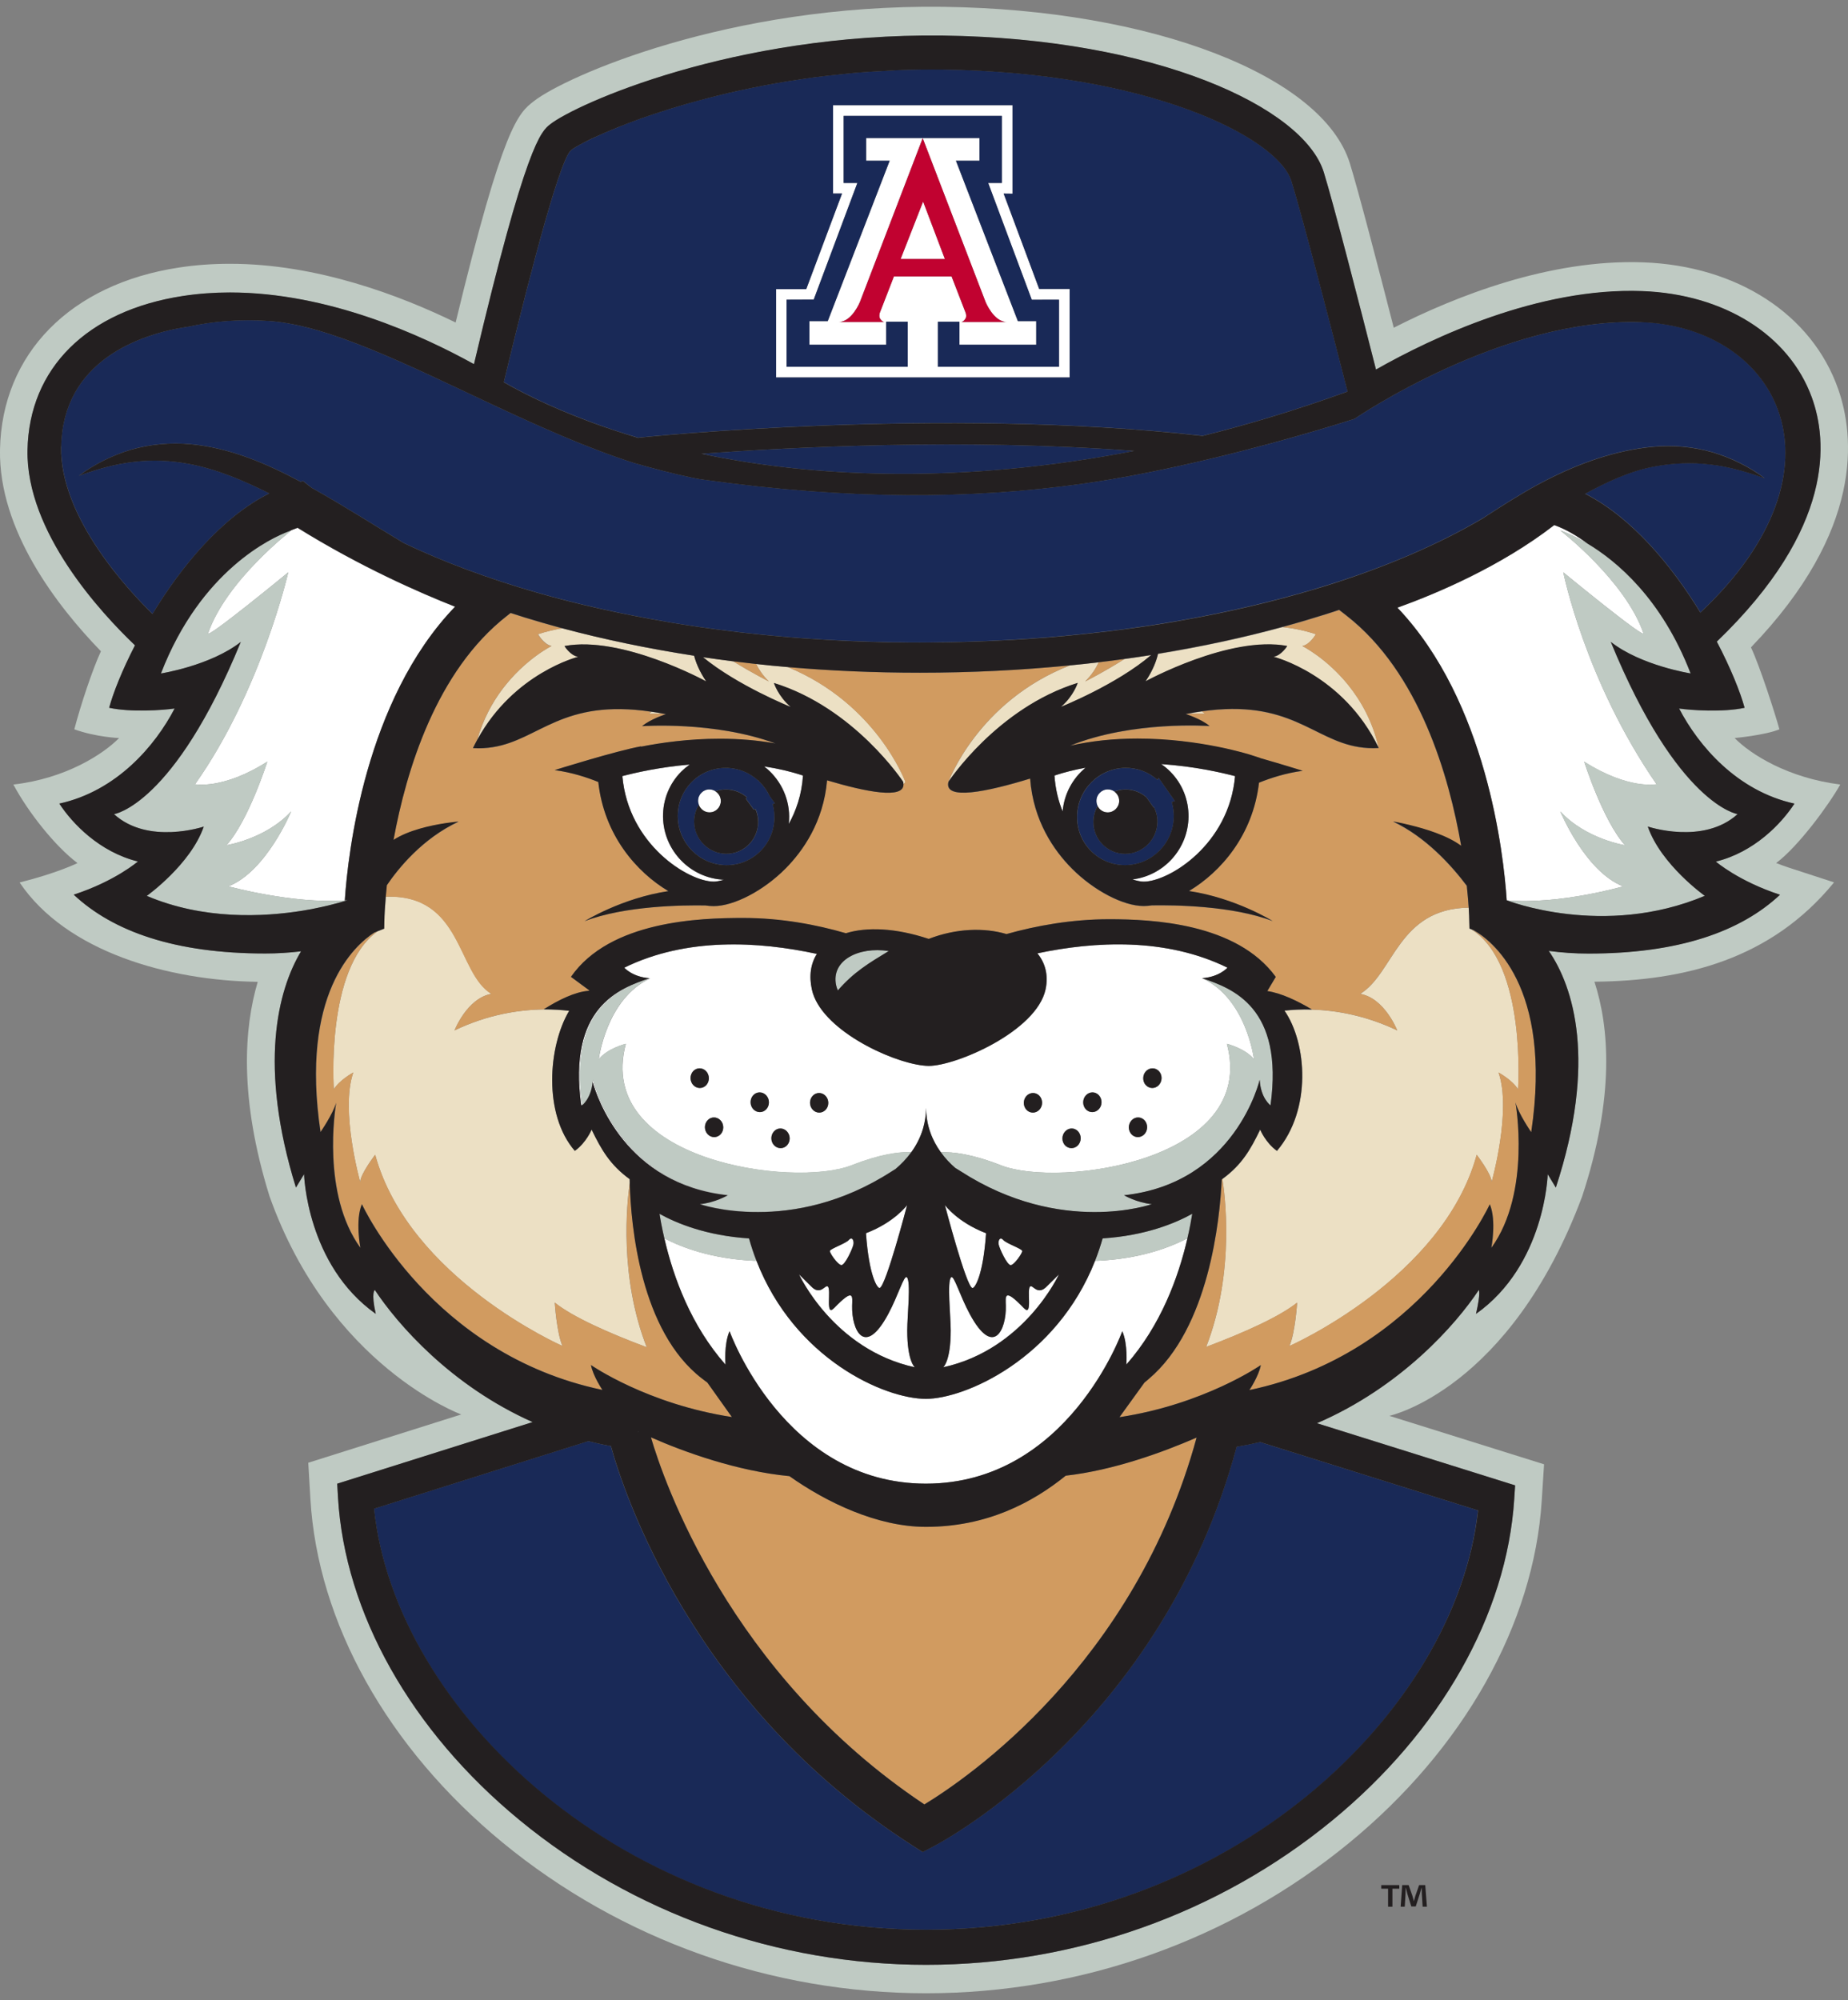 <?xml version="1.0" encoding="UTF-8"?>
<svg id="a" xmlns="http://www.w3.org/2000/svg" viewBox="0 0 332.7 360">
  <rect x="0" y="0" width="332.7" height="360" fill="#808080" stroke="none"/>
  <defs>
    <style>
      .b {
        fill: #231f20;
      }

      .c {
        fill: #ece0c4;
      }

      .d {
        fill: #fff;
      }

      .e {
        fill: #192957;
      }

      .f {
        fill: #c10230;
      }

      .g {
        fill: #bfcac3;
      }

      .h {
        fill: #d19b60;
      }
    </style>
  </defs>
  <path class="d" d="M197.15,226.93c-6.95,17.69-23.45,24.85-30.46,24.85-7.43,0-23.65-7.16-30.5-24.85-.14,0-.27,0-.41,0-7.51-.34-12.87-2.33-16.18-4.04,1.63,7.05,4.8,15.69,11,22.72,0,0-.3-3.66.73-6,0,0,9.67,27.44,35.36,27.44s35.35-27.44,35.35-27.44c1.03,2.34.73,6,.73,6,6.2-7.03,9.37-15.67,11-22.72-3.32,1.71-8.67,3.7-16.18,4.04-.14,0-.3,0-.44,0"/>
  <path class="d" d="M214.36,220.14c.1-.57.21-1.13.3-1.67h0c-.09.54-.18,1.1-.29,1.67"/>
  <path class="d" d="M118.73,218.47c.02.13.05.26.07.39-.02-.13-.04-.26-.07-.39h0Z"/>
  <path class="d" d="M126,216.74s4.1,1.45,10.47,1.42c-6.28,0-10.32-1.42-10.32-1.42,2.76-.27,5.01-1.6,5.01-1.6-20.13-2.16-24.42-20.79-24.42-20.79,0,.14-.03.27-.04.4.75,2.68,5.91,18.42,24.32,20.39,0,0-2.25,1.33-5.01,1.6"/>
  <path class="d" d="M216.42,176.07c3.1-.21,4.57-1.89,4.57-1.89-11.04-5.42-23.79-4.78-34.22-2.58,1.41,1.72,2.02,3.93,1.47,6.5-1.63,7.55-16.11,13.76-21.04,13.76-.31,0-.65-.04-1.01-.07-5.97-.65-18.49-6.57-20.02-13.69-.54-2.5-.19-4.67.9-6.4-10.51-2.27-23.47-3.01-34.67,2.48,0,0,1.47,1.68,4.56,1.89-5.54,1.86-14.74,5.26-12.31,22.89,0,0,.06-.04.14-.11-2.37-17.53,6.81-20.91,12.33-22.77-7.98,3.63-9.32,14.59-9.32,14.59,1.52-1.96,4.87-2.79,4.87-2.79-5.64,21.04,30.15,25.99,40.67,21.87,5.11-2,8.54-2.44,10.74-2.36.88-1.22,1.64-2.65,2.12-4.3.32-1.13.51-2.34.53-3.67.03,3.29,1.16,5.93,2.65,7.98,2.19-.09,5.66.32,10.83,2.35,10.52,4.13,46.32-.83,40.67-21.87,0,0,3.35.84,4.88,2.79,0,0-1.34-10.96-9.33-14.59M124.32,194.06c-.01-.99.72-1.77,1.63-1.77s1.66.79,1.67,1.77c.01.98-.71,1.77-1.63,1.77s-1.66-.79-1.67-1.77M128.57,204.67c-.91,0-1.65-.79-1.67-1.77,0-.98.72-1.77,1.63-1.77s1.66.79,1.67,1.77c.01.98-.72,1.77-1.63,1.77M136.8,200.17c-.91,0-1.66-.78-1.67-1.77-.01-.98.72-1.78,1.63-1.78s1.66.79,1.67,1.78c.01.99-.72,1.77-1.63,1.77M140.54,206.65c-.91,0-1.66-.79-1.67-1.76-.01-.98.72-1.78,1.63-1.78s1.65.8,1.67,1.78c0,.98-.72,1.76-1.63,1.76M147.49,200.26c-.91,0-1.65-.79-1.66-1.76,0-.98.72-1.77,1.63-1.77s1.65.79,1.66,1.77c.01.97-.72,1.76-1.63,1.76M185.95,200.26c-.91,0-1.64-.79-1.63-1.76,0-.98.75-1.77,1.66-1.77s1.64.79,1.63,1.77c0,.97-.75,1.76-1.66,1.76M192.9,206.65c-.91,0-1.65-.79-1.63-1.76.01-.98.76-1.78,1.67-1.78s1.63.8,1.62,1.78c0,.98-.75,1.76-1.66,1.76M196.64,200.17c-.91,0-1.64-.78-1.63-1.77.01-.98.75-1.78,1.67-1.78s1.64.79,1.63,1.78c-.01.99-.76,1.77-1.67,1.77M204.86,204.67c-.91,0-1.63-.79-1.63-1.77.01-.98.75-1.77,1.67-1.77s1.65.79,1.63,1.77c0,.98-.76,1.77-1.67,1.77M207.45,195.83c-.91,0-1.65-.79-1.63-1.77,0-.99.76-1.77,1.67-1.77s1.64.79,1.63,1.77c-.01.98-.76,1.77-1.67,1.77"/>
  <path class="d" d="M298.23,141.15c-12.89-18.68-16.78-38.13-16.78-38.13,0,0,14.87,12.22,14.42,10.93-3.3-9.48-14.96-18.47-14.96-18.47,0,0,1.98.62,4.89,2.37-1.94-1.44-3.94-2.6-5.98-3.33-9.66,7.48-21.25,12.36-28.24,14.87,16.08,16.87,19.13,44.36,19.68,52.67,9.54.79,20.96-2.52,20.96-2.52-6.86-2.68-11.31-13.49-11.31-13.49,4.56,4.98,11.65,6.09,11.65,6.09-3.98-4.42-7.35-15.04-7.35-15.04,7.96,5.08,13.01,4.07,13.01,4.07"/>
  <path class="d" d="M51.84,95.7c.37-.14.59-.21.59-.21,0,0-11.67,8.98-14.96,18.47-.44,1.28,14.42-10.94,14.42-10.94,0,0-4.86,21.3-16.78,38.14,0,0,5.05,1.01,13.01-4.07,0,0-3.37,10.62-7.35,15.04,0,0,7.09-1.11,11.65-6.09,0,0-4.45,10.81-11.31,13.49,0,0,11.49,3.18,20.94,2.54,0-.01.01-.01.02-.01.56-8.34,3.62-35.99,19.85-52.84-6.36-2.51-17.07-7.2-28.35-14.2-.58.2-1.16.44-1.74.7"/>
  <path class="d" d="M142.08,146.99c0,.45-.02.89-.07,1.33,1.31-2.36,2.34-5.27,2.56-8.72-2.19-.73-4.52-1.28-6.98-1.64,2.71,2.09,4.47,5.36,4.5,9.03"/>
  <path class="d" d="M128.49,158.69c.45,0,1.08-.11,1.82-.34-6.01-.26-10.88-5.24-10.95-11.34-.03-3.07,1.13-5.94,3.27-8.11.48-.47.99-.9,1.53-1.29-5.42.47-9.86,1.49-12.12,2.08,1.07,12.35,11.93,18.99,16.44,18.99"/>
  <path class="d" d="M127.74,146.22c1.13,0,2.04-.92,2.03-2.06,0-.72-.39-1.37-.96-1.73-.31-.21-.7-.33-1.11-.33-1.13,0-2.04.92-2.03,2.07,0,.25.06.48.14.69.29.8,1.05,1.37,1.93,1.37"/>
  <path class="d" d="M203.88,158.28c.84.27,1.53.4,2.02.4,4.52,0,15.38-6.64,16.45-18.99-2.42-.64-7.35-1.77-13.3-2.17.59.4,1.14.86,1.65,1.37,2.14,2.17,3.3,5.04,3.27,8.11-.06,5.81-4.47,10.6-10.09,11.28"/>
  <path class="d" d="M191.31,146.05c.27-3.16,1.82-5.96,4.13-7.87-1.96.36-3.83.82-5.6,1.41.16,2.43.71,4.58,1.47,6.46"/>
  <path class="d" d="M199.42,146.22c1.13,0,2.06-.92,2.07-2.06,0-.7-.34-1.3-.86-1.69-.33-.24-.74-.38-1.18-.38-1.13,0-2.06.92-2.06,2.07,0,.33.08.64.21.9.33.69,1.02,1.16,1.82,1.16"/>
  <path class="d" d="M192.56,52.01h-5.48s-6.4-17.17-6.4-17.17l1.61.02v-15.92h-32.32s0,15.88,0,15.88h1.63l-6.45,17.22h-5.44s0,15.89,0,15.89h52.85v-15.93ZM158.43,57.32c.34.55.67.62.78.62h-8.2c2.35,0,3.8-3.59,3.8-3.59l11.3-29.48,11.32,29.48s1.46,3.59,3.81,3.59h-8.2c.11,0,.45-.07.78-.62.24-.4.03-1,.03-1l-2.55-6.57h-10.37l-2.55,6.57s-.19.61.04,1M190.66,66.02h-21.81v-8.11h3.88v4.14h13.82v-4.25h-3.3l-11.15-28.87h4.24v-4.09h-20.41v4.09h4.24l-11.15,28.87h-3.3v4.25h13.81v-4.14h3.88v8.11h-21.81v-12.08l4.89-.02,7.85-20.99h-2.47v-12.07h28.49v12.07h-2.47l7.85,21.03h4.9s0,12.07,0,12.07Z"/>
  <polygon class="d" points="170.11 46.62 166.19 36.28 162.14 46.62 166.11 46.62 170.11 46.62"/>
  <path class="d" d="M175.06,231.83c.4.11,1.93-2.08,2.47-9.86-5.16-1.97-7.4-5.06-7.4-5.06,0,0,3.82,14.64,4.93,14.92"/>
  <path class="d" d="M169.8,246.1c14.66-3.2,20.84-16.72,20.84-16.72l-2.16,2.14c-1.69,1.77-2.54-.33-3.01.03-.68.5.51,5.61-1.14,3.89-3.64-3.77-3.28-2.1-3.24-.4.1,4.27-2.21,9.42-6.48,1.5-1.83-3.4-2.85-7.09-3.37-6.64-.78.68-.08,6.99-.08,9.57,0,5.59-1.36,6.64-1.36,6.64"/>
  <path class="d" d="M158.37,231.83c1.11-.28,4.94-14.92,4.94-14.92,0,0-2.24,3.08-7.4,5.06.54,7.79,2.07,9.97,2.47,9.86"/>
  <path class="d" d="M149.03,231.55c-.47-.35-1.33,1.74-3.01-.03l-2.16-2.14s6.18,13.52,20.84,16.72c0,0-1.36-1.04-1.36-6.64,0-2.57.7-8.88-.08-9.57-.52-.45-1.53,3.24-3.36,6.64-4.27,7.92-6.59,2.77-6.49-1.5.04-1.7.4-3.38-3.23.4-1.66,1.72-.46-3.39-1.15-3.89"/>
  <path class="d" d="M151.46,227.71c.66.05,2.04-2.98,2.18-3.7.14-.72-.22-1.49-.81-.83-.58.66-3.28,1.55-3.42,1.97-.11.3,1.4,2.49,2.05,2.56"/>
  <path class="d" d="M181.97,227.71c.66-.07,2.16-2.26,2.06-2.56-.14-.42-2.84-1.32-3.43-1.97-.58-.66-.95.11-.81.83.15.72,1.53,3.76,2.18,3.7"/>
  <path class="c" d="M264.91,167.3l-.35-.13-.06-2.34s-.02-.57-.08-1.46c-12.72.17-13.47,11.85-19.54,15.52,4.41.77,6.67,6.58,6.67,6.58-5.72-2.72-11.06-3.62-15.34-3.74-1.87-.06-3.55.04-4.96.19,4.05,5.84,4.94,17.85-1.35,25.25-2.07-1.49-3.02-3.83-3.02-3.83-1.76,3.63-3.3,6.33-6.81,8.89.35,2.14,2.42,16.47-2.92,30.21,6.88-2.6,13.16-5.41,16.38-7.97,0,0-.34,5.39-1.39,7.81,0,0,27.6-12.13,33.72-34.42,0,0,2.72,3.55,2.68,4.92,0,0,3.64-12.86,1.25-19.73,0,0,2.52,1.38,3.51,3.03,0,0,1.59-22.55-8.38-28.77"/>
  <path class="c" d="M191.02,127.24s10.03-4.01,16.24-9.33c-1.59.25-3.19.49-4.82.71-3.88,2.45-7.09,4.04-7.09,4.04,1.25-1.2,2.02-2.52,2.45-3.44-1.71.2-3.45.39-5.19.55-16.57,6.48-21.85,20.95-21.85,20.95,0,0,8.75-13.3,23.26-17.79,0,0-.74,2.36-3.01,4.31"/>
  <path class="c" d="M231.74,116.3s-1.05,1.71-2.46,1.94c0,0,12.54,3.12,18.95,16.43-1.06-4.77-3.2-8.53-5.48-11.36-3.93-4.87-8.28-7.03-8.28-7.03,1.42-.3,2.43-2.13,2.43-2.13-2.01-.67-4.01-1.07-5.96-1.28-7.07,1.93-14.58,3.55-22.46,4.84-.24,1.06-.82,2.84-2.25,4.96,0,0,15.17-8.31,25.51-6.36"/>
  <path class="c" d="M213.91,128.47c1.89-.05,3.03-.01,3.03-.01-.16-.14-.35-.27-.54-.4-.79.12-1.63.25-2.49.41"/>
  <path class="c" d="M141.88,120.07c-1.94-.17-3.86-.34-5.76-.57.45.9,1.18,2.08,2.3,3.15,0,0-2.84-1.42-6.42-3.62-1.83-.23-3.64-.48-5.43-.74,6.24,5.13,15.77,8.95,15.77,8.95-2.27-1.95-3.01-4.31-3.01-4.31,14.52,4.49,23.26,17.79,23.26,17.79.04.16.06.28.06.43.17-.12.28-.25.35-.43,0,0-5.13-14.04-21.13-20.64"/>
  <path class="c" d="M119.4,128.46c-.72-.13-1.42-.25-2.09-.34-.16.11-.32.23-.47.34,0,0,.95-.03,2.56,0"/>
  <path class="c" d="M104.09,118.23c-1.42-.23-2.46-1.94-2.46-1.94,10.34-1.95,25.52,6.37,25.52,6.37-1.29-1.91-1.89-3.53-2.17-4.62-8.34-1.29-16.3-2.95-23.77-4.95-1.43.23-2.88.57-4.34,1.05,0,0,1.01,1.83,2.43,2.13,0,0-4.78,2.37-8.84,7.75-1.82,2.41-3.49,5.44-4.53,9.13,6.58-12.03,18.15-14.92,18.15-14.92"/>
  <path class="c" d="M65.18,216.75s0,.01,0,.01c.13.28,12.48,26.97,43.28,33.44h0c-30.96-6.51-43.28-33.45-43.28-33.45"/>
  <path class="c" d="M67.45,167.84h-.03c-3.66,2.38-13.4,11.13-9.71,35.94,0,0,0-.01.01-.01-3.69-24.83,6.08-33.57,9.73-35.93"/>
  <path class="c" d="M60.55,198.42s-.01.05-.02.08c-.19,1.12-2.63,16.47,4.35,26.11v-.03c-7.23-10-4.33-26.15-4.33-26.15"/>
  <path class="c" d="M106.41,245.71c.21.14,10.24,7.04,25.37,9.36-15.28-2.34-25.37-9.36-25.37-9.36t0,0"/>
  <path class="c" d="M60.1,196.07c.98-1.65,3.5-3.03,3.5-3.03-2.38,6.87,1.25,19.73,1.25,19.73-.03-1.37,2.69-4.92,2.69-4.92,6.11,22.29,33.72,34.42,33.72,34.42-1.05-2.41-1.39-7.81-1.39-7.81,3.24,2.59,9.6,5.42,16.56,8.04-4.97-12.71-3.59-25.93-3.06-29.57,0-.24-.01-.46-.01-.68-3.53-2.58-5.09-5.27-6.85-8.92,0,0-.95,2.34-3.02,3.83-5.72-6.57-4.82-18.83-1.02-25.21-1.31-.16-2.85-.26-4.59-.26-4.4.05-10.02.89-16.05,3.77,0,0,2.25-5.81,6.66-6.58-6.25-3.78-5.2-17.98-19.03-17.49-.18,2.11-.23,3.39-.23,3.44l-.06,2.34-1.22.48c-9.38,6.68-7.85,28.42-7.85,28.42"/>
  <path class="h" d="M166.69,274.82c-8.79,0-17.95-4.44-24.58-9.13-9.37-.89-18.92-4.33-24.92-6.98,2.19,7.51,14.03,42.62,49.23,66.07,7.71-4.69,37.87-25.26,49-66.03-6.01,2.61-14.93,5.88-23.56,6.85-6.01,4.86-14.23,9.21-25.18,9.21"/>
  <path class="h" d="M197.81,119.21c-.43.93-1.2,2.25-2.44,3.45,0,0,3.2-1.6,7.08-4.05-1.53.21-3.08.42-4.64.6"/>
  <path class="h" d="M136.12,119.51c-1.39-.15-2.75-.31-4.12-.48,3.58,2.21,6.42,3.62,6.42,3.62-1.12-1.06-1.85-2.24-2.3-3.15"/>
  <path class="h" d="M88.49,178.88c-4.41.77-6.66,6.58-6.66,6.58,6.03-2.88,11.64-3.72,16.05-3.77,2.7-1.71,5.67-3.17,8.13-3.34.04-.03.07-.04.1-.06l-3.32-2.45c7.05-10.13,23.3-10.6,30.99-10.6,6.83,0,13.17,1.21,18.51,2.75,3.75-1.16,8.93-.97,14.91,1.02,4.91-1.91,10.02-2.07,14-.88,5.34-1.5,11.7-2.67,18.51-2.67,7.69,0,22.92.68,29.97,10.38l-1.52,2.55c2.49.36,5.4,1.75,8.04,3.32,4.29.13,9.63,1.03,15.34,3.75,0,0-2.25-5.81-6.67-6.58,6.07-3.67,6.82-15.35,19.54-15.51-.07-.92-.17-2.24-.35-3.9-2.71-3.6-7.33-8.76-13.28-11.57,0,0,1.28.21,3.08.66,2.76.66,6.72,1.87,9.19,3.72-2.16-12.48-7.5-31.2-20.65-41.44l-1.32-1.03c-.8.27-1.62.54-2.42.79-2.51.79-5.09,1.56-7.73,2.27,1.95.21,3.95.61,5.96,1.28,0,0-1.01,1.83-2.43,2.13,0,0,4.35,2.16,8.27,7.03,2.28,2.84,4.42,6.59,5.48,11.36-1.3.08-2.48,0-3.6-.18-8.31-1.33-12.44-8.66-28.24-6.43.19.14.38.26.54.4,0,0-1.15-.04-3.03.01-.15.03-.29.05-.44.08,0,0,2.78.87,4.3,2.16,0,0-13.86-1.03-25.12,3.54,3.77-.85,7.82-1.29,12.14-1.29,11.2,0,20.17,2.87,20.54,2.99l1.55.5v.02c3.99,1.14,7.66,2.29,7.66,2.29-3.06.41-5.79,1.3-7.87,2.14-1.09,9.47-6.89,16.08-12.6,19.5,8.38,1.25,15.07,5.41,15.07,5.41-7.2-2.78-17.74-2.9-21.73-2.83-.53.08-1.04.12-1.51.12-3.65,0-8.96-2.77-12.91-6.74-3.21-3.23-6.96-8.57-7.52-16.2-7.7,2.36-15.62,4.03-14.7.56,0,0,5.28-14.47,21.85-20.95-8.69.86-17.72,1.32-27,1.32-8.13,0-16.05-.35-23.74-1.01,15.99,6.6,21.13,20.64,21.13,20.64-.06.18-.18.31-.35.43.14,2.75-6.72,1.4-13.74-.69-.65,7.47-4.34,12.72-7.5,15.9-3.95,3.97-9.26,6.74-12.92,6.74-.47,0-.98-.04-1.5-.12-3.99-.07-14.52.06-21.73,2.83,0,0,6.69-4.16,15.08-5.41-5.74-3.42-11.57-10.1-12.61-19.64-2.08-.85-4.8-1.73-7.86-2.14,0,0,11.06-3.47,15.61-4.29l-.12.08c3.68-.73,8.69-1.43,14.26-1.43,3.5,0,6.84.29,9.99.85-11.04-4.07-24-3.11-24-3.11,1.52-1.29,4.3-2.16,4.3-2.16-.17-.03-.34-.05-.51-.09-1.61-.04-2.56,0-2.56,0,.15-.11.31-.23.47-.34-16.06-2.41-20.19,5.04-28.56,6.37-1.11.18-2.3.26-3.6.18.25-.52.52-1.03.78-1.51,1.04-3.69,2.71-6.71,4.53-9.13,4.06-5.38,8.83-7.75,8.83-7.75-1.42-.3-2.43-2.13-2.43-2.13,1.46-.48,2.91-.82,4.34-1.05-2.29-.62-4.53-1.28-6.73-1.94-.85-.27-1.7-.54-2.54-.81l-.62.49c-12.78,9.95-18.18,27.9-20.46,40.37,2.66-1.74,6.69-2.61,9.27-3,1.45-.22,2.45-.3,2.45-.3-6.55,3.05-10.9,8.48-12.92,11.45-.08.75-.14,1.43-.2,2.04,13.83-.49,12.77,13.71,19.02,17.49"/>
  <path class="h" d="M265.29,167.45l-.38-.16c9.97,6.22,8.38,28.77,8.38,28.77-.98-1.65-3.51-3.03-3.51-3.03,2.39,6.87-1.25,19.73-1.25,19.73.04-1.37-2.68-4.92-2.68-4.92-6.12,22.29-33.72,34.42-33.72,34.42,1.05-2.41,1.39-7.81,1.39-7.81-3.22,2.56-9.49,5.37-16.37,7.97,5.35-13.74,3.28-28.07,2.92-30.21-.04.02-.08.05-.11.09-.34,7.19-2.27,26.74-13.14,35.9-.26.22-.51.44-.78.65l-4.5,6.23c15.33-2.33,25.46-9.37,25.46-9.37-.38,2-2.06,4.5-2.06,4.5,30.97-6.5,43.28-33.44,43.28-33.44,1.24,2.91.28,7.85.28,7.85,7.25-10.01,4.34-26.18,4.34-26.18.54,2.05,2.84,5.37,2.84,5.37,3.94-26.51-7.45-34.69-10.38-36.33"/>
  <path class="h" d="M106.4,245.7s10.09,7.02,25.37,9.36l-4.42-6.21c-.34-.23-.65-.48-.96-.72-11.11-8.53-12.79-27.5-13.01-35.21-.52,3.64-1.9,16.87,3.06,29.57-6.96-2.61-13.32-5.45-16.56-8.04,0,0,.34,5.39,1.39,7.81,0,0-27.61-12.13-33.72-34.42,0,0-2.72,3.55-2.69,4.92,0,0-3.64-12.85-1.25-19.73,0,0-2.52,1.38-3.5,3.02,0,0-1.53-21.75,7.85-28.42l-.5.2c-3.65,2.35-13.42,11.1-9.73,35.93h0s2.24-3.22,2.82-5.28c0-.03.01-.04.01-.08,0,0-2.9,16.16,4.33,26.15h0s0,.02.01.03c0,0-.95-4.92.27-7.84,0,0,0,0,0-.01,0,0,12.32,26.94,43.28,33.44,0,0,.01,0,.01.01,0,0-1.68-2.5-2.07-4.49t0,0"/>
  <path class="f" d="M173.05,57.95h8.2c-2.35,0-3.81-3.59-3.81-3.59l-11.32-29.48-11.3,29.48s-1.45,3.59-3.8,3.59h8.19c-.11,0-.44-.07-.78-.62-.23-.4-.04-1-.04-1l2.55-6.58h10.38l2.54,6.58s.2.6-.03,1c-.33.55-.67.62-.78.62M166.11,46.62h-3.97l4.05-10.34,3.92,10.34h-4Z"/>
  <path class="g" d="M331.32,141.21c-9.47-1.19-16.17-5.45-19.03-8.37,0,0,5.48-.5,8.06-1.57-.72-2.64-3.46-11.22-5.12-14.75,20.36-21.12,18.66-38.07,15.7-46.5-4.72-13.44-18.17-22.18-35.09-22.8-16.88-.62-33.89,6.15-44.92,11.77-2.77-10.83-6.4-24.75-7.9-29.59-4.92-15.84-35.71-27.7-73.22-28.17-38.66-.5-68.03,12.54-73.7,16.99-2.81,2.19-5.47,4.28-14.07,39.83-9.93-4.85-24.96-10.57-40.63-10.57-3.14,0-6.24.22-9.2.68C12.67,51.12.33,63.69,0,80.93c-.26,14.52,10.27,28.15,18.17,36.29-1.51,3.26-3.62,9.58-4.79,14.05,3.93,1.42,8.06,1.57,8.06,1.57-2.87,2.92-9.64,7.3-19.03,8.37,2.64,4.96,7.52,11.12,11.54,14.14,0,0-3.61,1.79-10.42,3.49,8.42,12.5,26.85,17.67,42.87,17.88-2.43,8.19-3.42,20.76,2.11,38.56,10.89,30.68,34.53,39.31,34.53,39.31l-27.54,8.69.38,6.51c1.31,22.28,13.9,44.81,34.55,61.81,21.29,17.52,48.38,27.17,76.3,27.17s54.89-9.61,76.15-27.06c20.63-16.93,33.26-39.38,34.68-61.58l.42-6.57-27.85-8.72s21.68-4.65,34.71-39.5c5.9-17.96,4.87-30.48,2.21-38.64,16.15-.16,31.75-3.95,43.14-17.88l-8.22-2.68c-.78-.26-1.51-.53-2.2-.8,4.02-3.02,9.49-10.48,11.54-14.14M320.46,161.03c-7.1,6.66-18.27,10.58-34.49,10.58h0c-2.42,0-4.8-.16-7.14-.47,4.47,6.48,8.71,19.94,1.27,42.6l-1.46-2.4s-.44,16.32-12.91,25.14c.89-3.91.5-4.3.5-4.3-4.11,6.2-13.99,17.45-29.14,23.98l35.68,11.19-.16,2.47c-1.32,20.76-13.28,41.86-32.8,57.88-20.39,16.73-46.34,25.95-73.07,25.95s-52.8-9.26-73.21-26.05c-19.55-16.1-31.46-37.27-32.68-58.09l-.14-2.46,35.18-11.08c-14.79-6.58-24.34-17.65-28.41-23.78,0,0-.72.39.17,4.3-12.47-8.82-12.91-25.14-12.91-25.14l-1.46,2.4c-6.79-21.88-3.28-35.52.92-42.52-2.12.26-4.27.39-6.44.39h0c-16.21,0-27.38-3.93-34.48-10.58,7.46-2.44,11.55-5.97,11.55-5.97-6.93-1.71-11.81-6.85-14.14-10.42,10.33-2.26,17.26-10.4,20.76-17.12-2.01.3-7.87.72-11.79-.13.73-2.7,2.33-6.73,4.65-11.23-6.09-5.81-19.62-20.39-19.35-35.13.27-14.74,10.73-25.12,27.97-27.75,2.73-.41,5.59-.63,8.49-.63,17.68,0,34.56,7.71,43.92,12.91,9.38-39.78,12.08-41.9,13.73-43.18,4.58-3.6,32.93-16.44,70.68-15.96,38.3.49,64.95,12.89,68.58,24.59,1.77,5.71,6.62,24.55,9.4,35.52,10.14-5.76,29.28-14.82,47.93-14.12,14.72.54,26.42,7.87,30.53,19.12,2.82,7.72,4.19,23.5-17.1,43.96,2.51,4.77,4.23,9.08,5,11.91-3.92.85-9.79.43-11.79.13,3.5,6.72,10.42,14.85,20.75,17.12-2.33,3.57-7.21,8.71-14.14,10.42,0,0,4.09,3.53,11.55,5.97"/>
  <path class="g" d="M197.15,226.93c.14,0,.3,0,.44,0,7.51-.34,12.86-2.33,16.18-4.04h0c.01-.05.02-.1.03-.15.09-.4.18-.78.26-1.16,0-.04.02-.1.03-.16.09-.42.17-.83.25-1.24,0,0,0-.03,0-.04.11-.58.2-1.13.3-1.67-3.11,1.72-8.45,3.93-16.14,4.43-.4,1.4-.85,2.75-1.36,4.03"/>
  <path class="g" d="M118.73,218.47c.02.13.04.26.06.39,0,.01,0,.02,0,.03.07.39.14.81.22,1.22,0,.04,0,.07.02.11.07.39.15.78.24,1.19.01.06.02.13.04.2.08.37.16.75.25,1.14.01.05.02.09.03.15,3.32,1.7,8.68,3.69,16.18,4.04.14.01.27,0,.41,0-.5-1.28-.95-2.63-1.34-4.03-7.68-.5-13.03-2.71-16.12-4.43"/>
  <path class="g" d="M216.42,176.07c7.99,3.63,9.33,14.59,9.33,14.59-1.52-1.96-4.88-2.79-4.88-2.79,5.66,21.04-30.14,25.99-40.66,21.87-5.18-2.03-8.64-2.45-10.83-2.35.8,1.11,1.71,2.06,2.62,2.84.32.18.64.38.99.61,18.1,11.68,34.4,5.91,34.4,5.91-2.76-.27-5.01-1.6-5.01-1.6,20.13-2.16,24.42-20.79,24.42-20.79.18,3.36,1.95,4.61,1.95,4.61,2.42-17.63-6.78-21.02-12.32-22.89"/>
  <path class="g" d="M112.66,187.86s-3.35.84-4.87,2.79c0,0,1.33-10.96,9.32-14.59-5.52,1.86-14.7,5.24-12.33,22.77,0,.04,0,.08.01.11,0,0,1.6-1.16,1.91-4.21.01-.13.04-.25.04-.4,0,0,4.29,18.63,24.42,20.79,0,0-2.25,1.34-5.01,1.6,0,0,4.04,1.43,10.32,1.42,6.35,0,14.99-1.46,24.08-7.33.23-.15.45-.27.67-.42.98-.82,1.97-1.83,2.84-3.04-2.2-.08-5.63.35-10.74,2.36-10.52,4.13-46.31-.83-40.67-21.87"/>
  <path class="g" d="M289.98,115.54c5.45,4.28,14.38,5.68,14.38,5.68-5.21-13.51-13.37-20.27-18.57-23.37-2.91-1.75-4.89-2.37-4.89-2.37,0,0,11.66,8.98,14.96,18.47.45,1.28-14.42-10.94-14.42-10.94,0,0,3.89,19.45,16.78,38.13,0,0-5.04,1.01-13.01-4.06,0,0,3.37,10.62,7.35,15.04,0,0-7.09-1.11-11.65-6.08,0,0,4.44,10.81,11.31,13.49,0,0-11.42,3.32-20.96,2.52,0,0,17.41,6.89,35.65-.8,0,0-7.9-5.63-10.26-12.47,0,0,9.98,3.37,16.16-2.24,0,0-10.75-1.55-22.83-31"/>
  <path class="g" d="M41.12,159.52c6.86-2.68,11.31-13.49,11.31-13.49-4.56,4.98-11.65,6.09-11.65,6.09,3.98-4.42,7.35-15.04,7.35-15.04-7.96,5.07-13.01,4.07-13.01,4.07,11.93-16.84,16.78-38.14,16.78-38.14,0,0-14.86,12.22-14.42,10.94,3.3-9.49,14.96-18.47,14.96-18.47,0,0-.21.07-.59.21-2.86,1.09-15.68,6.89-22.87,25.53,0,0,8.93-1.4,14.38-5.68-12.08,29.45-22.83,31-22.83,31,6.18,5.61,16.16,2.24,16.16,2.24-2.36,6.84-10.25,12.47-10.25,12.47,10.2,4.35,20.98,3.81,28.08,2.66.3-.05.61-.1.9-.16.28-.05.55-.1.81-.14.17-.04.34-.07.5-.1,3.61-.72,5.83-1.49,5.83-1.49-.16,0-.33.01-.5.04-9.46.64-20.94-2.54-20.94-2.54"/>
  <path class="g" d="M150.84,178.27c2.86-3.3,5.57-4.91,9.16-7.09-5.47-.85-10.43,1.71-9.46,6.17.07.31.17.61.31.92"/>
  <path class="e" d="M208.61,140.04l-.23.33c-1.57-1.39-3.56-2.15-5.68-2.15-4.81,0-8.75,3.94-8.78,8.78-.01,2.34.88,4.54,2.52,6.18,1.62,1.63,3.79,2.54,6.1,2.54,4.79,0,8.74-3.93,8.79-8.75,0-.9-.12-1.78-.37-2.62l.56-.17-2.9-4.14ZM208.37,147.9c-.03,3.19-2.63,5.78-5.81,5.78s-5.73-2.59-5.72-5.78c.01-1.03.29-2,.76-2.84-.13-.27-.21-.58-.21-.91,0-1.14.93-2.07,2.06-2.07.44,0,.85.14,1.18.38.63-.24,1.31-.37,2.02-.37,1.44,0,2.75.53,3.75,1.41l1.28,1.82.09-.04c.38.78.6,1.67.59,2.6"/>
  <path class="e" d="M138.56,143.26c-.47-.96-1.09-1.84-1.85-2.58l-.17-.24-.03.05c-1.56-1.42-3.61-2.28-5.87-2.28s-4.49.91-6.11,2.55c-1.64,1.66-2.53,3.87-2.5,6.21.05,4.82,3.99,8.75,8.79,8.75,2.31,0,4.48-.91,6.1-2.54,1.63-1.63,2.52-3.84,2.51-6.18,0-.79-.12-1.55-.32-2.29l.41-.12-.95-1.33ZM136.5,147.9c.02,3.19-2.53,5.78-5.71,5.78s-5.78-2.59-5.81-5.78c-.01-1.12.3-2.16.84-3.05-.08-.21-.14-.45-.14-.7-.01-1.14.9-2.07,2.03-2.07.41,0,.79.13,1.11.33.59-.2,1.22-.32,1.88-.32,1.43,0,2.75.53,3.77,1.4l-.17.26,1.42,1.97.32-.09c.3.69.47,1.45.47,2.25"/>
  <path class="e" d="M222.62,260.4c-13.46,50.06-52.89,71.06-54.63,71.96l-1.89.99-1.79-1.15c-39.88-25.5-52.22-64.19-54.34-71.93-1.39-.24-2.75-.54-4.07-.88l-38.57,12.16c3.79,36.34,44.63,75.78,99.39,75.78s95.39-39.27,99.36-75.47l-39.25-12.31c-1.38.33-2.78.61-4.23.85"/>
  <path class="e" d="M114.83,257.63l.06.09.09-.02s-.1-.04-.15-.06"/>
  <path class="e" d="M295.46,57.99c-24.97-.91-51.59,17.39-51.59,17.39,0,0-11.08,3.62-25.13,7-.2.05-.4.1-.6.14-7.49,1.8-15.77,3.52-23.67,4.6-19.5,2.69-41.45,2.87-67.5-.75-.7-.08-1.41-.21-2.12-.34-3.91-.83-7.53-1.77-10.86-2.75-8.3-2.66-16.84-6.49-25.16-10.38-15.16-7.09-29.58-14.37-40.36-15.13-5.2-.36-10.12.03-14.54,1.02-.04,0-.08,0-.12.01-8.49,1.28-22.5,6.08-22.8,21.58-.24,12.74,12.15,25.92,16.45,30.11,5.16-8.5,12.44-17.38,21.02-21.69-4.69-2.36-9.46-4.36-14.43-5.3-3.27-.61-6.61-.78-9.94-.37-3.35.37-6.64,1.32-9.91,2.5,2.81-2.09,6-3.67,9.43-4.71,3.44-.97,7.11-1.32,10.75-.97,7.03.66,13.64,3.49,19.73,6.75l.45-.13c.51.41,1.02.82,1.55,1.23,5.69,3.17,11.12,6.66,16.59,9.94,7.1,3.39,15.15,6.38,23.96,8.91,7.33,2.11,15.2,3.87,23.47,5.28.35.06.7.13,1.05.19.09.01.19.03.28.04.5.08.99.16,1.49.24.74.11,1.49.23,2.24.34.29.04.58.09.88.13.78.11,1.57.23,2.37.33.28.03.55.08.83.11,1.35.17,2.71.34,4.07.51.5.05.99.11,1.49.16.64.08,1.29.14,1.94.21.6.06,1.2.12,1.8.18.59.06,1.17.11,1.76.16,1.1.1,2.21.2,3.33.28.47.03.93.07,1.4.1.81.06,1.61.11,2.42.16.48.03.98.07,1.47.09.93.06,1.86.1,2.79.14.33.02.66.04.99.05,1.25.05,2.5.1,3.75.14.37.01.74.03,1.11.03.97.03,1.94.05,2.92.08.39,0,.78,0,1.16,0,1.3.03,2.61.03,3.93.03,1.23,0,2.46,0,3.68-.03.4,0,.79-.01,1.19-.01.83-.02,1.66-.04,2.5-.06.45-.01.9-.02,1.35-.04.8-.03,1.59-.05,2.38-.08.44-.02.87-.03,1.31-.05,1.04-.05,2.08-.1,3.11-.15.52-.03,1.03-.05,1.54-.09.75-.04,1.5-.09,2.25-.14.59-.04,1.18-.09,1.76-.13.56-.04,1.11-.08,1.66-.11.65-.06,1.29-.11,1.93-.17.45-.04.9-.08,1.35-.12,2.65-.25,5.28-.53,7.87-.84.1,0,.2-.03.29-.03.89-.11,1.77-.23,2.65-.34.15-.02.29-.04.44-.06,2.88-.39,5.72-.82,8.51-1.31.44-.07.88-.16,1.33-.23,8.45-1.49,16.45-3.38,23.88-5.59.46-.14.92-.28,1.38-.42h0c11.2-3.43,21.06-7.65,29.17-12.47.07-.06.14-.1.21-.14,1.46-.95,2.94-1.9,4.43-2.83,1.66-1.02,3.35-2.03,5.08-2.98.53-.29,1.07-.56,1.61-.84h0c5.88-3.01,12.39-5.35,19.09-5.97,3.64-.35,7.3,0,10.74.98,3.43,1.02,6.62,2.6,9.43,4.7-3.27-1.18-6.56-2.13-9.9-2.5-3.33-.41-6.68-.24-9.94.36-4.48.84-8.47,2.74-12.49,4.91,8.45,4.31,15.62,13,20.74,21.38,27.7-26.04,13.9-51.36-10.66-52.27"/>
  <path class="e" d="M115,78.82v-.06c.54-.05,54.27-5.65,101.52-.32,8.35-2.08,17.06-4.71,26.09-7.98-2.54-9.9-8.21-31.84-10.11-37.88-2.48-7.91-25.82-19.6-62.83-20.07-2.74-.03-5.42.01-8.05.11-.69.03-1.36.08-2.05.12-1.9.1-3.8.2-5.64.36-.79.07-1.55.16-2.33.24-1.68.17-3.35.34-4.96.56-.79.1-1.56.23-2.33.34-1.53.23-3.05.46-4.52.72-.77.14-1.51.28-2.25.42-1.41.27-2.79.55-4.13.84-.72.16-1.43.32-2.13.48-1.28.3-2.53.61-3.74.92-.67.17-1.34.35-1.99.52-1.16.32-2.27.64-3.36.97-.6.18-1.21.36-1.79.54-.32.1-.6.2-.91.3-1.1.35-2.22.71-3.23,1.06-.06.02-.13.04-.19.07-.47.16-.91.32-1.36.48-.09.03-.17.07-.25.1-.43.16-.85.31-1.25.47-.09.03-.17.06-.26.09-.4.16-.79.31-1.18.47-.07.03-.13.05-.2.08-1.63.65-3.05,1.26-4.26,1.82-.08.04-.16.08-.24.12-.21.09-.41.19-.61.28-.12.06-.25.12-.37.18-.17.08-.33.16-.48.24-.13.07-.26.13-.39.19-.13.07-.26.14-.38.2-.13.07-.26.14-.37.2-.1.06-.21.11-.3.17-.12.06-.23.13-.34.2-.08.04-.16.09-.23.13-.11.07-.21.13-.3.19-.05.04-.1.06-.15.1-.13.09-.24.16-.33.23-.07.06-.14.14-.22.24-.01.01-.03.03-.04.05-.08.1-.16.23-.24.38,0,0-.02.03-.03.04-2.71,4.79-8.85,29.65-11.58,41.04h0c2.57,1.49,7.94,4.35,15.86,7.26,2.55.94,5.36,1.89,8.43,2.79M139.71,52.04h5.44s6.45-17.21,6.45-17.21h-1.63v-15.9h32.32v15.93l-1.6-.02,6.4,17.17h5.48v15.93h-52.85v-15.9Z"/>
  <path class="e" d="M126.29,81.67c1.25.27,2.53.53,3.84.77,17.49,3.25,42.91,4.78,74.07-1.28-30.66-2.3-61.98-.66-77.91.51"/>
  <polygon class="e" points="177.91 32.93 180.37 32.93 180.37 20.86 166.13 20.86 151.89 20.86 151.89 32.93 154.36 32.93 146.5 53.92 141.61 53.94 141.61 66.02 163.42 66.02 163.42 57.91 159.54 57.91 159.54 62.05 145.72 62.05 145.72 57.8 149.02 57.8 160.17 28.93 155.93 28.93 155.93 24.84 166.13 24.84 176.34 24.84 176.34 28.93 172.1 28.93 183.25 57.8 186.55 57.8 186.55 62.05 172.73 62.05 172.73 57.91 168.85 57.91 168.85 66.02 190.66 66.02 190.66 53.94 185.76 53.95 177.91 32.93"/>
  <path class="b" d="M126.91,202.9c.01.98.76,1.77,1.67,1.77s1.65-.79,1.63-1.77c0-.98-.76-1.77-1.67-1.77s-1.63.79-1.63,1.77"/>
  <path class="b" d="M136.8,200.17c.91,0,1.64-.78,1.63-1.77,0-.98-.76-1.78-1.67-1.78s-1.64.79-1.63,1.78c.01.99.75,1.77,1.67,1.77"/>
  <path class="b" d="M140.54,206.66c.91,0,1.63-.79,1.63-1.76-.01-.98-.76-1.78-1.67-1.78s-1.64.8-1.63,1.78c.01.98.75,1.76,1.67,1.76"/>
  <path class="b" d="M147.49,200.26c.91,0,1.64-.79,1.63-1.76,0-.97-.75-1.77-1.66-1.77s-1.64.79-1.63,1.77c.01.97.75,1.76,1.66,1.76"/>
  <path class="b" d="M125.99,195.83c.91,0,1.64-.79,1.63-1.77-.01-.99-.76-1.77-1.67-1.77s-1.64.79-1.63,1.77c.01.98.76,1.77,1.67,1.77"/>
  <path class="b" d="M204.85,204.67c.91,0,1.66-.79,1.67-1.77.01-.98-.72-1.77-1.63-1.77s-1.65.79-1.67,1.77c0,.98.71,1.77,1.63,1.77"/>
  <path class="b" d="M196.64,200.17c.91,0,1.66-.78,1.67-1.77,0-.98-.72-1.78-1.63-1.78s-1.66.79-1.67,1.78c0,.99.72,1.77,1.63,1.77"/>
  <path class="b" d="M192.9,206.66c.91,0,1.65-.79,1.66-1.76.01-.98-.72-1.78-1.62-1.78s-1.66.8-1.67,1.78c-.01.98.72,1.76,1.63,1.76"/>
  <path class="b" d="M185.95,200.26c.91,0,1.65-.79,1.66-1.76.01-.97-.72-1.77-1.63-1.77s-1.65.79-1.66,1.77c-.01.97.72,1.76,1.63,1.76"/>
  <path class="b" d="M207.45,195.83c.91,0,1.65-.79,1.67-1.77.01-.99-.71-1.77-1.63-1.77s-1.66.79-1.67,1.77c-.02.98.72,1.77,1.63,1.77"/>
  <path class="b" d="M323.05,144.64c-10.33-2.27-17.26-10.4-20.76-17.12,2,.3,7.87.72,11.79-.13-.77-2.83-2.5-7.13-5-11.91,21.29-20.46,19.92-36.24,17.1-43.96-4.11-11.25-15.8-18.58-30.53-19.13-18.65-.7-37.79,8.37-47.93,14.12-2.79-10.98-7.63-29.81-9.4-35.52-3.64-11.7-30.28-24.1-68.58-24.59-37.75-.47-66.11,12.37-70.68,15.96-1.65,1.29-4.35,3.41-13.73,43.18-9.36-5.19-26.25-12.9-43.92-12.9-2.9,0-5.76.21-8.49.63-17.24,2.64-27.7,13.01-27.97,27.75-.27,14.75,13.26,29.32,19.35,35.13-2.32,4.5-3.92,8.54-4.65,11.24,3.92.85,9.79.43,11.79.13-3.5,6.72-10.43,14.85-20.76,17.12,2.33,3.57,7.22,8.71,14.14,10.42,0,0-4.08,3.54-11.55,5.97,7.1,6.66,18.28,10.59,34.49,10.59h0c2.17,0,4.32-.14,6.44-.39-4.2,6.99-7.71,20.63-.92,42.52l1.46-2.41s.44,16.32,12.91,25.14c-.89-3.91-.17-4.3-.17-4.3,4.07,6.13,13.63,17.2,28.41,23.78l-35.18,11.09.14,2.45c1.22,20.82,13.13,42,32.68,58.09,20.41,16.8,46.41,26.06,73.2,26.06s52.68-9.22,73.08-25.95c19.52-16.01,31.47-37.12,32.8-57.88l.16-2.47-35.68-11.18c15.15-6.53,25.03-17.78,29.14-23.98,0,0,.39.39-.5,4.3,12.47-8.82,12.91-25.14,12.91-25.14l1.46,2.41c7.44-22.66,3.2-36.12-1.27-42.6,2.34.31,4.73.48,7.14.48h0c16.21,0,27.38-3.93,34.49-10.59-7.46-2.43-11.55-5.97-11.55-5.97,6.93-1.7,11.81-6.85,14.14-10.42M90.71,68.77c2.73-11.39,8.87-36.26,11.58-41.04.01-.01.02-.04.03-.04.09-.15.16-.28.24-.38.01-.02.03-.04.04-.05.08-.1.15-.18.22-.24.09-.07.2-.15.33-.23.04-.03.1-.06.15-.1.09-.06.19-.11.3-.19.07-.04.15-.08.22-.13.11-.07.22-.13.34-.19.1-.06.2-.11.3-.17.11-.06.24-.13.37-.2.12-.06.25-.13.38-.2.13-.07.26-.12.39-.2.16-.08.31-.16.48-.24.12-.06.25-.11.37-.18.2-.09.4-.19.61-.28.08-.04.16-.08.24-.11,1.21-.56,2.63-1.16,4.26-1.82.07-.02.13-.04.2-.07.38-.16.78-.31,1.18-.47.09-.03.17-.06.26-.09.4-.16.82-.31,1.25-.47.09-.03.17-.07.25-.1.45-.16.89-.32,1.36-.48.07-.03.13-.05.19-.07,1.01-.35,2.13-.71,3.23-1.06.31-.1.59-.2.91-.3.58-.18,1.18-.36,1.79-.54,1.08-.33,2.2-.65,3.36-.96.65-.18,1.31-.35,1.99-.53,1.21-.31,2.45-.62,3.73-.92.7-.16,1.4-.32,2.13-.48,1.34-.29,2.72-.57,4.13-.84.75-.14,1.49-.28,2.25-.42,1.47-.26,2.99-.49,4.52-.72.78-.11,1.54-.23,2.34-.34,1.61-.21,3.28-.39,4.96-.56.78-.08,1.54-.17,2.33-.24,1.84-.16,3.73-.27,5.64-.36.69-.04,1.35-.09,2.05-.12,2.62-.1,5.3-.14,8.05-.11,37.01.47,60.35,12.16,62.83,20.07,1.9,6.04,7.57,27.99,10.11,37.88-9.03,3.27-17.74,5.9-26.09,7.98-47.25-5.33-100.99.27-101.53.32v.06c-3.06-.91-5.87-1.85-8.42-2.79-7.92-2.91-13.29-5.77-15.87-7.26h0ZM204.19,81.16c-31.15,6.06-56.57,4.53-74.07,1.28-1.31-.24-2.58-.5-3.84-.77,15.93-1.17,47.24-2.82,77.9-.51M11.02,80.39c.3-15.51,14.31-20.31,22.8-21.58.04,0,.08,0,.12-.01,4.42-.98,9.34-1.38,14.54-1.02,10.79.75,25.2,8.04,40.36,15.13,8.32,3.89,16.86,7.72,25.16,10.38,3.33.97,6.95,1.92,10.86,2.75.71.13,1.42.26,2.12.34,26.05,3.63,47.99,3.44,67.49.75,7.9-1.09,16.18-2.81,23.67-4.61.2-.04.39-.09.6-.14,14.05-3.39,25.13-7,25.13-7,0,0,26.62-18.29,51.59-17.39,24.56.91,38.37,26.23,10.66,52.27-5.12-8.38-12.29-17.07-20.74-21.38,4.03-2.17,8.02-4.07,12.5-4.91,3.26-.6,6.61-.77,9.94-.36,3.35.36,6.64,1.32,9.91,2.5-2.82-2.1-6.01-3.67-9.43-4.7-3.44-.98-7.11-1.33-10.75-.98-6.69.62-13.2,2.96-19.09,5.97h0c-.54.28-1.08.55-1.61.84-1.74.95-3.42,1.96-5.08,2.98-1.49.93-2.97,1.88-4.43,2.83-.07.05-.13.09-.21.15-8.11,4.81-17.97,9.03-29.17,12.48-.45.13-.91.28-1.38.41-7.43,2.22-15.43,4.11-23.89,5.59-.44.08-.89.17-1.33.24-2.78.48-5.62.91-8.5,1.29-.14.02-.29.04-.44.06-.88.11-1.76.23-2.65.34-.1,0-.19.03-.29.03-2.59.31-5.22.6-7.87.84-.45.04-.9.08-1.35.12-.64.05-1.29.11-1.93.17-.55.03-1.1.08-1.66.11-.58.04-1.16.08-1.76.13-.75.05-1.5.1-2.25.14-.51.03-1.02.06-1.54.08-1.03.06-2.07.1-3.11.15-.44.02-.87.03-1.31.05-.79.03-1.58.06-2.38.08-.45.02-.91.03-1.35.04-.84.02-1.66.04-2.5.06-.39,0-.79,0-1.19.01-1.22.02-2.44.03-3.68.03-1.31,0-2.62,0-3.93-.03-.39,0-.78,0-1.16,0-.98-.03-1.96-.04-2.92-.08-.37,0-.74-.02-1.11-.03-1.25-.04-2.5-.08-3.75-.14-.33-.02-.65-.03-.98-.05-.94-.04-1.87-.09-2.79-.15-.5-.02-.99-.06-1.48-.09-.81-.05-1.61-.1-2.42-.16-.47-.04-.94-.07-1.4-.1-1.12-.08-2.23-.18-3.33-.28-.59-.05-1.17-.11-1.76-.16-.6-.06-1.2-.12-1.8-.18-.65-.07-1.3-.13-1.94-.21-.5-.04-.99-.11-1.49-.16-1.36-.17-2.72-.34-4.07-.51-.28-.03-.55-.08-.83-.11-.79-.11-1.59-.23-2.37-.33-.29-.05-.58-.09-.87-.13-.75-.11-1.5-.22-2.24-.34-.5-.08-1-.16-1.49-.24-.09-.01-.19-.03-.28-.04-.35-.06-.7-.13-1.06-.19-8.28-1.41-16.15-3.16-23.47-5.27h0c-8.81-2.54-16.86-5.53-23.96-8.92-5.48-3.29-10.9-6.78-16.59-9.95-.53-.4-1.04-.81-1.55-1.22l-.45.13c-6.09-3.26-12.69-6.09-19.73-6.75-3.64-.35-7.31,0-10.75.97-3.43,1.03-6.62,2.61-9.43,4.71,3.27-1.18,6.56-2.13,9.91-2.5,3.33-.41,6.67-.24,9.94.37,4.97.94,9.73,2.94,14.42,5.3-8.59,4.31-15.86,13.19-21.02,21.69-4.3-4.19-16.69-17.37-16.45-30.11M56.22,163.61c-.27.04-.54.09-.81.14-.3.06-.6.1-.91.16-7.1,1.15-17.88,1.68-28.08-2.66,0,0,7.9-5.63,10.26-12.47,0,0-9.98,3.37-16.16-2.24,0,0,10.75-1.55,22.83-31-5.45,4.28-14.38,5.68-14.38,5.68,7.19-18.64,20.01-24.44,22.87-25.53.57-.25,1.16-.5,1.74-.7,11.27,7.01,21.99,11.69,28.35,14.2-16.24,16.85-19.29,44.5-19.85,52.85-.01,0-.01,0-.02.01.16-.02.33-.03.5-.03,0,0-2.22.76-5.84,1.48-.16.03-.33.07-.5.1M266.1,271.86c-3.98,36.2-44.84,75.47-99.36,75.47s-95.6-39.43-99.39-75.77l38.57-12.16c1.32.33,2.68.64,4.07.88,2.13,7.74,14.47,46.43,54.34,71.93l1.79,1.15,1.89-.99c1.73-.9,41.17-21.9,54.63-71.96,1.44-.24,2.85-.52,4.23-.85l39.25,12.31ZM114.83,257.63s.1.04.15.06l-.09.02-.06-.09ZM130.61,245.62c-6.2-7.03-9.37-15.67-11-22.72-.01-.05-.02-.1-.04-.15-.09-.39-.17-.77-.25-1.14-.01-.06-.02-.13-.04-.19-.09-.41-.17-.8-.24-1.19,0-.04-.01-.07-.02-.11-.08-.41-.16-.82-.22-1.22,0-.01,0-.03,0-.04-.02-.13-.04-.27-.07-.39h0c3.09,1.72,8.44,3.93,16.12,4.43.39,1.4.84,2.75,1.34,4.03,6.85,17.69,23.07,24.85,30.5,24.85,7.01,0,23.5-7.16,30.46-24.85.5-1.28.96-2.63,1.36-4.03,7.69-.5,13.04-2.71,16.14-4.43-.09.54-.19,1.1-.3,1.67,0,.01,0,.03,0,.04-.08.41-.16.82-.25,1.24-.01.06-.02.11-.03.16-.08.38-.17.77-.26,1.16-.01.05-.02.1-.03.15-1.63,7.05-4.81,15.69-11,22.72,0,0,.3-3.67-.73-6.01,0,0-9.8,27.44-35.35,27.44s-35.35-27.44-35.35-27.44c-1.04,2.34-.73,6.01-.73,6.01M112.39,174.17c11.2-5.5,24.17-4.75,34.67-2.48-1.09,1.74-1.45,3.9-.9,6.4,1.53,7.12,14.05,13.03,20.02,13.69.36.04.7.07,1.01.07,4.93,0,19.4-6.21,21.04-13.76.55-2.57-.06-4.78-1.47-6.5,10.43-2.2,23.18-2.84,34.22,2.58,0,0-1.47,1.68-4.57,1.89,5.54,1.86,14.74,5.26,12.32,22.89,0,0-1.77-1.25-1.95-4.61,0,0-4.3,18.63-24.42,20.79,0,0,2.25,1.33,5.01,1.6,0,0-16.3,5.77-34.4-5.9-.35-.23-.68-.43-.99-.61-.91-.78-1.82-1.73-2.61-2.84-1.49-2.06-2.62-4.7-2.65-7.98-.01,1.33-.21,2.55-.53,3.67-.48,1.65-1.24,3.08-2.12,4.3-.87,1.21-1.87,2.22-2.84,3.04-.22.14-.44.27-.67.42-9.09,5.87-17.73,7.33-24.08,7.33-6.37.03-10.48-1.42-10.48-1.42,2.77-.27,5.02-1.6,5.02-1.6-18.41-1.98-23.57-17.71-24.32-20.39-.3,3.05-1.91,4.21-1.91,4.21,0-.04,0-.08-.01-.12-.08.07-.14.12-.14.12-2.42-17.63,6.78-21.03,12.31-22.89-3.09-.21-4.56-1.89-4.56-1.89M160,171.18c-3.59,2.18-6.3,3.79-9.16,7.09-.14-.3-.24-.61-.31-.92-.96-4.46,3.99-7.02,9.46-6.17M171.23,229.9c.52-.45,1.53,3.24,3.37,6.64,4.27,7.91,6.58,2.77,6.48-1.5-.04-1.7-.4-3.38,3.24.4,1.66,1.72.46-3.38,1.15-3.89.47-.35,1.33,1.75,3.01-.03l2.16-2.14s-6.18,13.52-20.84,16.72c0,0,1.36-1.04,1.36-6.64,0-2.57-.7-8.88.08-9.56M170.12,216.91s2.24,3.08,7.4,5.06c-.53,7.79-2.07,9.97-2.47,9.86-1.11-.28-4.94-14.92-4.94-14.92M180.6,223.17c.59.66,3.29,1.55,3.43,1.98.11.3-1.39,2.49-2.05,2.56-.66.05-2.03-2.98-2.18-3.7-.14-.72.23-1.49.81-.83M150.17,235.44c3.64-3.77,3.28-2.1,3.24-.4-.1,4.27,2.21,9.42,6.49,1.5,1.83-3.4,2.85-7.1,3.36-6.64.77.68.07,6.99.07,9.56,0,5.59,1.37,6.64,1.37,6.64-14.66-3.2-20.85-16.72-20.85-16.72l2.16,2.14c1.68,1.77,2.53-.32,3.01.03.69.51-.51,5.61,1.14,3.89M149.41,225.15c.14-.43,2.84-1.32,3.42-1.98.58-.66.95.11.81.83-.14.72-1.52,3.76-2.18,3.7-.66-.07-2.17-2.26-2.05-2.56M155.91,221.96c5.16-1.97,7.4-5.06,7.4-5.06,0,0-3.82,14.64-4.94,14.92-.4.11-1.92-2.08-2.47-9.86M142.12,265.69c6.62,4.69,15.79,9.13,24.58,9.13,10.95,0,19.16-4.35,25.17-9.21,8.62-.97,17.55-4.24,23.56-6.86-11.13,40.77-41.29,61.34-49.01,66.03-35.2-23.45-47.03-58.56-49.23-66.07,6.01,2.65,15.56,6.09,24.92,6.98M275.67,203.78s-2.3-3.32-2.84-5.37c0,0,2.91,16.18-4.34,26.19,0,0,.95-4.94-.28-7.85,0,0-12.32,26.94-43.28,33.45,0,0,1.68-2.5,2.06-4.5,0,0-10.13,7.05-25.45,9.38l4.5-6.23c.27-.21.52-.43.77-.65,10.86-9.16,12.81-28.72,13.14-35.91.04-.03.07-.06.11-.09,3.51-2.57,5.05-5.26,6.81-8.89,0,0,.95,2.35,3.02,3.83,6.29-7.4,5.4-19.41,1.35-25.25,1.41-.15,3.09-.25,4.96-.19-2.64-1.57-5.55-2.96-8.04-3.32l1.52-2.55c-7.05-9.7-22.28-10.38-29.97-10.38-6.81,0-13.17,1.17-18.51,2.67-3.99-1.19-9.09-1.04-14,.87-5.97-1.99-11.16-2.18-14.91-1.02-5.33-1.55-11.67-2.75-18.5-2.75-7.69,0-23.95.47-31,10.6l3.32,2.45s-.06.03-.1.06c-2.46.17-5.43,1.63-8.13,3.34,1.73,0,3.28.1,4.59.26-3.8,6.38-4.69,18.64,1.02,25.21,2.07-1.49,3.02-3.83,3.02-3.83,1.77,3.65,3.32,6.35,6.85,8.92,0,.22,0,.44.01.68.22,7.71,1.9,26.68,13.01,35.21.32.24.63.49.96.72l4.42,6.21c-15.13-2.31-25.16-9.21-25.37-9.36.38,2,2.07,4.49,2.07,4.49,0,0-.01,0-.02-.01h0c-30.81-6.45-43.16-33.15-43.29-33.43-1.23,2.92-.27,7.84-.27,7.84,0-.01-.01-.03-.01-.03v.03c-6.98-9.64-4.54-24.99-4.35-26.11-.58,2.05-2.82,5.29-2.82,5.29h0s0,0,0,0c-3.69-24.8,6.05-33.56,9.71-35.93h.03s.5-.21.5-.21l1.22-.48.06-2.34c0-.06.05-1.33.23-3.44.06-.61.12-1.3.2-2.04,2.02-2.97,6.37-8.4,12.92-11.45,0,0-.99.08-2.45.3-2.58.39-6.61,1.26-9.27,3,2.28-12.46,7.68-30.42,20.46-40.36l.62-.49c.84.27,1.69.54,2.54.81,2.19.67,4.43,1.32,6.72,1.94,7.47,2,15.43,3.66,23.77,4.95.28,1.09.88,2.71,2.17,4.62,0,0-15.18-8.31-25.51-6.36,0,0,1.04,1.71,2.46,1.94,0,0-11.57,2.89-18.15,14.92-.27.48-.53.99-.78,1.51,1.3.08,2.48,0,3.59-.18,8.37-1.33,12.5-8.78,28.56-6.37.68.09,1.38.21,2.09.35.17.04.33.06.51.09,0,0-2.78.87-4.3,2.16,0,0,12.96-.96,24,3.11-3.15-.56-6.49-.85-9.99-.85-5.57,0-10.58.71-14.26,1.44l.11-.08c-4.55.82-15.61,4.29-15.61,4.29,3.06.41,5.77,1.29,7.86,2.14,1.04,9.55,6.87,16.22,12.62,19.64-8.39,1.25-15.08,5.41-15.08,5.41,7.2-2.78,17.74-2.9,21.73-2.83.53.08,1.04.12,1.5.12,3.66,0,8.97-2.77,12.92-6.74,3.16-3.18,6.85-8.42,7.5-15.9,7.02,2.09,13.88,3.44,13.75.69,0-.15-.01-.28-.06-.43,0,0-8.75-13.3-23.26-17.78,0,0,.74,2.35,3.01,4.31,0,0-9.53-3.82-15.78-8.95,1.79.26,3.6.51,5.43.74,1.36.17,2.73.33,4.12.48,1.9.22,3.82.4,5.76.56,7.69.67,15.61,1.01,23.74,1.01,9.28,0,18.31-.46,27-1.32,1.74-.17,3.47-.35,5.19-.56,1.56-.18,3.11-.39,4.64-.6,1.62-.22,3.22-.46,4.81-.71-6.21,5.32-16.24,9.33-16.24,9.33,2.27-1.95,3.01-4.31,3.01-4.31-14.51,4.49-23.26,17.78-23.26,17.78-.92,3.47,7,1.8,14.7-.56.56,7.63,4.31,12.98,7.52,16.2,3.95,3.97,9.26,6.74,12.91,6.74.48,0,.98-.04,1.51-.12,3.98-.07,14.52.06,21.73,2.83,0,0-6.69-4.16-15.07-5.41,5.71-3.42,11.51-10.03,12.6-19.5,2.08-.84,4.81-1.73,7.87-2.14,0,0-3.67-1.15-7.66-2.29v-.02l-1.55-.5c-.37-.13-9.35-2.99-20.54-2.99-4.32,0-8.37.44-12.14,1.29,11.26-4.57,25.12-3.55,25.12-3.55-1.52-1.29-4.3-2.16-4.3-2.16.16-.03.29-.05.44-.08.86-.17,1.69-.3,2.49-.41,15.79-2.24,19.92,5.1,28.23,6.43,1.12.18,2.3.26,3.6.18-6.4-13.3-18.94-16.43-18.94-16.43,1.41-.23,2.46-1.94,2.46-1.94-10.34-1.95-25.51,6.36-25.51,6.36,1.43-2.12,2.01-3.9,2.25-4.96,7.87-1.29,15.39-2.91,22.46-4.84,2.64-.71,5.21-1.48,7.73-2.27.81-.25,1.62-.52,2.42-.79l1.32,1.03c13.15,10.24,18.49,28.96,20.65,41.44-2.47-1.85-6.44-3.05-9.19-3.72-1.8-.45-3.08-.66-3.08-.66,5.96,2.82,10.57,7.97,13.28,11.57.18,1.66.28,2.98.34,3.9.06.89.08,1.42.08,1.46l.06,2.34.35.13.39.16c2.93,1.64,14.32,9.83,10.38,36.33M137.58,137.95c2.46.37,4.79.91,6.98,1.64-.22,3.45-1.25,6.37-2.56,8.72.05-.45.08-.89.07-1.33-.02-3.67-1.79-6.94-4.5-9.03M139.42,147c.01,2.34-.88,4.54-2.51,6.18-1.63,1.63-3.79,2.54-6.1,2.54-4.79,0-8.74-3.93-8.79-8.74-.03-2.34.87-4.55,2.5-6.21,1.62-1.64,3.8-2.55,6.11-2.55s4.31.87,5.87,2.28l.03-.05.17.24c.77.74,1.39,1.61,1.85,2.58l.95,1.33-.41.12c.2.73.32,1.49.32,2.28M130.32,158.34c-.75.23-1.38.34-1.83.34-4.51,0-15.37-6.64-16.44-18.99,2.26-.6,6.7-1.62,12.12-2.08-.54.39-1.06.82-1.53,1.28-2.14,2.17-3.3,5.05-3.27,8.11.07,6.1,4.94,11.08,10.95,11.34M211.51,144.18l-.57.17c.26.84.38,1.72.37,2.62-.05,4.82-3.99,8.74-8.79,8.74-2.31,0-4.47-.91-6.1-2.54-1.64-1.63-2.53-3.84-2.52-6.18.04-4.85,3.97-8.78,8.79-8.78,2.12,0,4.11.77,5.68,2.15l.23-.33,2.9,4.14ZM209.05,137.53c5.95.4,10.88,1.53,13.3,2.17-1.07,12.35-11.93,18.99-16.45,18.99-.48,0-1.18-.13-2.02-.4,5.62-.68,10.03-5.47,10.09-11.28.03-3.06-1.13-5.94-3.27-8.11-.51-.51-1.06-.97-1.65-1.37M191.31,146.05c-.77-1.88-1.31-4.03-1.47-6.46,1.77-.59,3.64-1.05,5.6-1.41-2.31,1.91-3.86,4.71-4.13,7.87M296.66,148.77c2.36,6.85,10.26,12.47,10.26,12.47-18.24,7.68-35.66.8-35.66.8-.56-8.31-3.6-35.8-19.68-52.67,6.98-2.51,18.58-7.39,28.24-14.87,2.04.74,4.04,1.9,5.98,3.33,5.2,3.11,13.36,9.87,18.57,23.38,0,0-8.93-1.4-14.37-5.68,12.08,29.44,22.83,31,22.83,31-6.18,5.61-16.16,2.24-16.16,2.24"/>
  <path class="b" d="M135.7,145.74l-1.42-1.97.17-.26c-1.02-.88-2.34-1.4-3.77-1.4-.66,0-1.29.11-1.88.32.58.36.96,1.01.97,1.73,0,1.14-.9,2.06-2.03,2.06-.88,0-1.64-.57-1.93-1.37-.54.88-.85,1.93-.85,3.05.03,3.2,2.64,5.78,5.81,5.78s5.73-2.58,5.72-5.78c0-.8-.18-1.56-.48-2.25l-.32.08Z"/>
  <path class="b" d="M207.68,145.34l-1.28-1.82c-1-.88-2.31-1.41-3.75-1.41-.71,0-1.39.13-2.02.37.52.38.86.99.86,1.69-.01,1.13-.94,2.06-2.07,2.06-.8,0-1.49-.47-1.82-1.16-.47.84-.75,1.81-.76,2.84-.02,3.19,2.54,5.78,5.72,5.78s5.79-2.59,5.81-5.78c.01-.93-.21-1.82-.59-2.6l-.1.04Z"/>
  <polygon class="b" points="248.67 339.95 249.9 339.95 249.9 343.19 250.68 343.19 250.68 339.95 251.92 339.95 251.92 339.3 248.67 339.3 248.67 339.95"/>
  <path class="b" d="M255.49,339.3l-.68,1.94c-.09.27-.17.61-.27.95h-.01c-.1-.4-.16-.68-.26-.99l-.67-1.9h-1.16l-.28,3.89h.74l.14-2.29c.01-.36.03-.73.03-1.09h.04c.08.34.2.81.27,1.1l.7,2.23h.8l.7-2.17c.1-.35.23-.81.33-1.16h.04c.01.42.01.79.03,1.09l.14,2.29h.77l-.3-3.89h-1.12Z"/>
</svg>